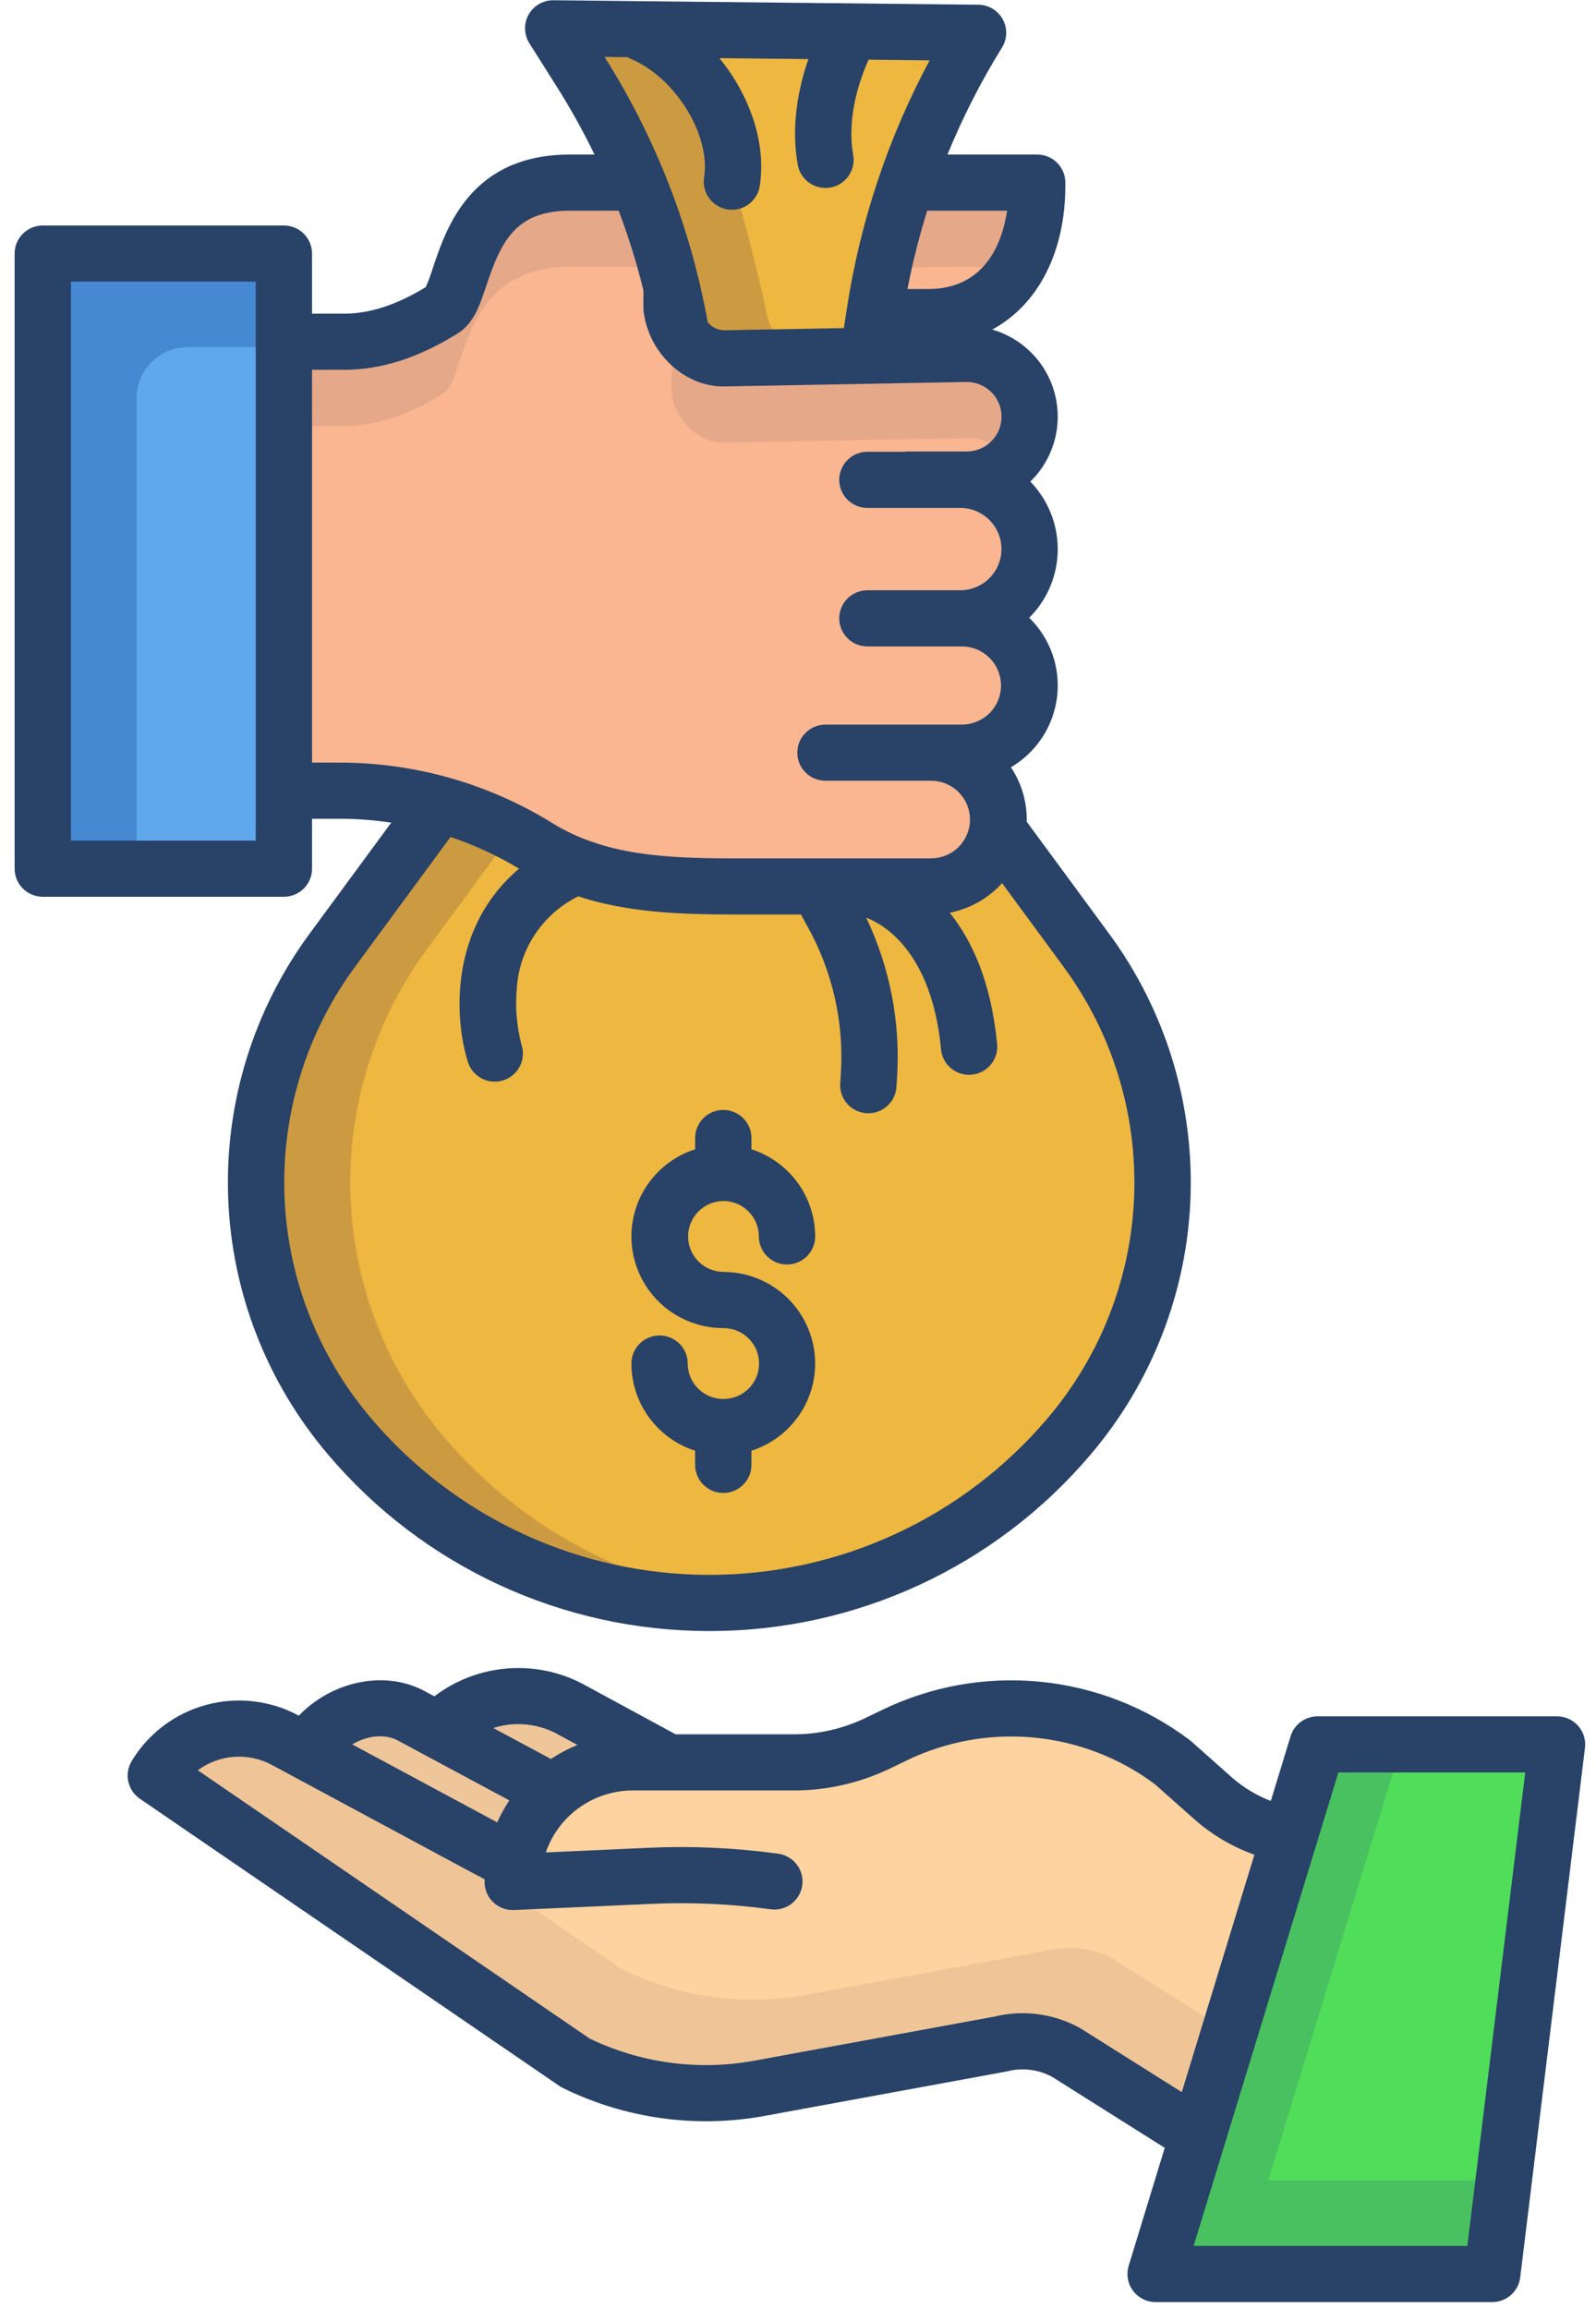 <svg width="65" height="94" viewBox="0 0 65 94" fill="none" xmlns="http://www.w3.org/2000/svg">
<path d="M63.413 71.007L60.776 92.566H47.064L48.788 86.93L52.525 74.713L53.658 71.007H63.413Z" fill="#50DD5A"/>
<path d="M51.65 88.757L53.373 83.121L57.08 71.007H53.658L52.525 74.713L48.788 86.93L47.064 92.566H60.776L61.242 88.757H51.65Z" fill="#49C160"/>
<path d="M22.54 72.955C23.431 72.171 24.579 71.738 25.768 71.74H32.341C33.519 71.74 34.682 71.474 35.742 70.963L36.419 70.636C38.228 69.764 40.243 69.406 42.243 69.6C44.243 69.795 46.15 70.536 47.755 71.74L49.393 73.192C50.269 73.968 51.342 74.491 52.494 74.704L52.525 74.713L48.787 86.93L43.439 83.559C42.621 83.104 41.659 82.977 40.751 83.205L30.873 85.016C28.345 85.473 25.736 85.106 23.433 83.971L6.344 72.277C6.869 71.408 7.71 70.774 8.692 70.506C9.674 70.238 10.722 70.358 11.618 70.84L12.488 71.308L19.739 75.206L20.943 75.839C21.122 74.721 21.687 73.701 22.54 72.955Z" fill="#FFD39F"/>
<path d="M45.35 79.751C44.532 79.295 43.57 79.168 42.661 79.396L32.784 81.207C30.256 81.664 27.647 81.297 25.343 80.162L12.098 71.099L11.618 70.84C10.722 70.358 9.674 70.238 8.692 70.506C7.71 70.774 6.869 71.408 6.344 72.278L23.433 83.971C25.736 85.106 28.345 85.473 30.873 85.016L40.751 83.205C41.659 82.977 42.621 83.104 43.439 83.559L48.787 86.93L50.073 82.728L45.35 79.751Z" fill="#EFC597"/>
<path d="M44.222 38.651C46.358 41.554 47.452 45.089 47.326 48.686C47.2 52.283 45.864 55.734 43.531 58.482C41.73 60.603 39.488 62.307 36.959 63.476C34.43 64.645 31.676 65.25 28.889 65.25C26.102 65.25 23.348 64.645 20.819 63.476C18.29 62.307 16.048 60.603 14.247 58.482C11.915 55.734 10.578 52.283 10.453 48.686C10.327 45.089 11.42 41.554 13.556 38.651L17.907 32.738C19.31 33.124 20.65 33.709 21.887 34.475C23.071 35.185 24.387 35.65 25.756 35.84C27.145 36.03 28.546 36.112 29.947 36.084H37.938C38.59 36.084 39.22 35.852 39.716 35.429C40.211 35.007 40.539 34.422 40.64 33.779L44.222 38.651Z" fill="#EDB740"/>
<path d="M27.375 11.783C27.024 10.297 26.555 8.841 25.974 7.428C25.331 5.859 24.551 4.349 23.645 2.914L22.531 1.153L39.833 1.334C37.682 4.809 36.252 8.678 35.627 12.713L35.597 12.909L35.366 14.406L35.368 14.48L29.456 14.589C28.376 14.589 27.468 13.595 27.352 12.524V11.789L27.375 11.783Z" fill="#EDB740"/>
<path d="M18.069 58.482C15.736 55.734 14.4 52.283 14.274 48.686C14.149 45.089 15.242 41.554 17.377 38.651L20.872 33.901C19.927 33.411 18.933 33.021 17.907 32.738L13.556 38.651C11.42 41.554 10.327 45.089 10.453 48.686C10.578 52.283 11.915 55.734 14.247 58.482C16.044 60.607 18.285 62.314 20.815 63.484C23.344 64.653 26.1 65.256 28.888 65.25C29.526 65.25 30.163 65.219 30.799 65.155C25.844 64.672 21.275 62.277 18.069 58.482Z" fill="#CC9A40"/>
<path d="M31.173 12.524C31.173 12.524 30.377 8.839 29.796 7.428C29.152 5.859 28.373 4.349 27.466 2.914L26.377 1.193L22.531 1.153L23.645 2.914C24.551 4.349 25.331 5.859 25.974 7.428C26.555 8.841 27.024 10.297 27.375 11.783L27.352 11.789V12.524C27.468 13.595 28.376 14.589 29.456 14.589L32.822 14.527C31.952 14.297 31.273 13.44 31.173 12.524Z" fill="#CC9A40"/>
<path d="M11.561 32.185V35.362H1.743V10.321H11.561V13.911V32.185Z" fill="#5FA8ED"/>
<path d="M5.565 16.208C5.565 15.656 5.784 15.128 6.175 14.738C6.566 14.349 7.097 14.13 7.65 14.13H11.561V10.321H1.743V35.362H5.565V16.208Z" fill="#4689D3"/>
<path d="M17.907 32.738C16.578 32.371 15.206 32.185 13.827 32.185H11.561V13.91H14.018C15.482 13.91 16.827 13.354 18.039 12.598C19.044 11.972 18.656 7.433 23.215 7.433H25.959L25.974 7.428C26.535 8.791 26.991 10.195 27.338 11.628C27.35 11.68 27.352 12.523 27.352 12.523C27.469 13.593 28.376 14.587 29.456 14.587L35.368 14.479L39.367 14.405C39.704 14.405 40.038 14.471 40.349 14.599C40.661 14.728 40.944 14.916 41.182 15.154C41.42 15.391 41.609 15.673 41.738 15.983C41.867 16.294 41.934 16.626 41.934 16.962C41.934 17.298 41.867 17.631 41.738 17.941C41.609 18.251 41.42 18.533 41.182 18.771C40.944 19.008 40.661 19.197 40.349 19.325C40.038 19.454 39.704 19.52 39.367 19.52H39.105V19.531C39.856 19.531 40.575 19.828 41.106 20.357C41.636 20.886 41.934 21.603 41.934 22.351C41.934 23.099 41.636 23.816 41.106 24.345C40.575 24.873 39.856 25.17 39.105 25.17H39.19C39.917 25.17 40.615 25.458 41.129 25.971C41.644 26.484 41.933 27.179 41.933 27.904C41.933 28.629 41.644 29.325 41.129 29.837C40.615 30.35 39.917 30.638 39.19 30.638H37.938C38.662 30.638 39.357 30.925 39.869 31.435C40.381 31.945 40.67 32.638 40.67 33.359C40.67 33.5 40.66 33.64 40.64 33.778C40.539 34.42 40.211 35.005 39.716 35.428C39.221 35.85 38.59 36.083 37.938 36.083H29.947C28.546 36.111 27.145 36.029 25.756 35.839C24.387 35.648 23.071 35.184 21.887 34.474C20.65 33.708 19.31 33.124 17.907 32.738Z" fill="#F9B691"/>
<path d="M42.243 7.434V7.538C42.243 10.504 40.768 12.909 37.793 12.909H35.597L35.628 12.713C35.905 10.918 36.343 9.151 36.937 7.434H42.243Z" fill="#F9B691"/>
<path d="M36.937 7.434C36.57 8.495 35.984 10.808 35.969 10.876L41.447 10.862C41.998 9.842 42.272 8.696 42.243 7.538V7.434H36.937Z" fill="#E5A889"/>
<path d="M27.09 10.674C26.782 9.571 26.41 8.487 25.974 7.428L25.959 7.433H23.215C18.656 7.433 19.044 11.972 18.039 12.598C16.827 13.354 15.482 13.91 14.018 13.91H11.561V17.338H14.018C15.482 17.338 16.827 16.782 18.039 16.026C19.044 15.4 18.656 10.861 23.215 10.861H25.959L25.974 10.856" fill="#E5A889"/>
<path d="M27.367 14.252L27.375 15.211L27.352 15.217V15.952C27.469 17.023 28.376 18.017 29.456 18.017L35.368 17.908L39.367 17.834C39.704 17.833 40.038 17.899 40.35 18.028C40.661 18.156 40.944 18.345 41.183 18.582C41.213 18.613 41.24 18.645 41.269 18.678C41.602 18.311 41.822 17.856 41.901 17.367C41.979 16.879 41.914 16.378 41.713 15.925C41.511 15.473 41.182 15.089 40.766 14.819C40.35 14.55 39.864 14.406 39.367 14.407L35.368 14.481L29.456 14.59C29.056 14.585 28.668 14.455 28.346 14.219" fill="#E5A889"/>
<path d="M27.226 71.74H25.768C24.579 71.738 23.431 72.171 22.54 72.956L17.88 70.451L17.937 70.344C18.635 69.649 19.545 69.203 20.524 69.075C21.503 68.948 22.497 69.146 23.351 69.64L27.226 71.74Z" fill="#EFC69A"/>
<path d="M17.88 70.451L22.541 72.956C21.687 73.702 21.122 74.722 20.943 75.839L19.739 75.207L12.488 71.308L12.493 71.299C13.306 69.874 15.228 69.074 16.694 69.815L17.88 70.451Z" fill="#EFC69A"/>
<path d="M64.271 70.25C64.164 70.129 64.032 70.032 63.884 69.966C63.736 69.9 63.575 69.865 63.413 69.865H53.659C53.413 69.865 53.174 69.944 52.976 70.09C52.779 70.235 52.633 70.44 52.562 70.675L51.756 73.31C51.168 73.084 50.626 72.755 50.155 72.338L48.519 70.886C48.495 70.865 48.471 70.845 48.446 70.827C46.674 69.491 44.566 68.671 42.355 68.456C40.145 68.24 37.917 68.639 35.92 69.608L35.242 69.934C34.337 70.37 33.345 70.596 32.34 70.597H27.517L23.91 68.642C22.948 68.092 21.845 67.838 20.738 67.911C19.631 67.983 18.571 68.38 17.69 69.052L17.238 68.809C17.229 68.804 17.221 68.8 17.212 68.796C15.588 67.975 13.49 68.466 12.17 69.838L12.163 69.834C11.008 69.211 9.656 69.056 8.39 69.401C7.123 69.746 6.039 70.565 5.363 71.687C5.212 71.937 5.163 72.234 5.225 72.519C5.287 72.804 5.455 73.054 5.696 73.219L22.784 84.912C22.828 84.942 22.875 84.97 22.924 84.994C25.451 86.234 28.309 86.636 31.081 86.141L40.959 84.328C40.983 84.324 41.007 84.319 41.031 84.313C41.646 84.157 42.298 84.24 42.855 84.543L47.436 87.43L45.967 92.232C45.915 92.403 45.904 92.584 45.934 92.76C45.965 92.936 46.036 93.102 46.143 93.245C46.249 93.389 46.388 93.505 46.548 93.586C46.708 93.666 46.885 93.708 47.064 93.708H60.775C61.055 93.708 61.325 93.606 61.535 93.421C61.745 93.236 61.879 92.981 61.913 92.704L64.551 71.146C64.571 70.985 64.556 70.823 64.508 70.668C64.459 70.514 64.379 70.371 64.271 70.25ZM22.775 70.628L22.802 70.643L23.52 71.032C23.14 71.184 22.777 71.375 22.437 71.6L20.09 70.341C20.533 70.199 21.001 70.151 21.463 70.201C21.926 70.25 22.373 70.396 22.775 70.628ZM16.165 70.829L20.744 73.287C20.554 73.571 20.389 73.871 20.251 74.182L14.344 71.007C14.928 70.66 15.629 70.564 16.165 70.829H16.165ZM44.051 82.594C44.034 82.583 44.016 82.572 43.998 82.562C42.938 81.969 41.691 81.799 40.51 82.086L30.669 83.892C28.409 84.295 26.079 83.976 24.012 82.98L8.056 72.061C8.486 71.742 8.999 71.552 9.533 71.514C10.068 71.475 10.602 71.59 11.073 71.844L19.203 76.216L19.738 76.497C19.738 76.535 19.736 76.571 19.736 76.609C19.736 76.912 19.856 77.203 20.071 77.417C20.286 77.631 20.578 77.751 20.882 77.751C20.899 77.751 20.917 77.751 20.934 77.75L26.54 77.498C28.157 77.425 29.777 77.499 31.38 77.72C31.529 77.741 31.681 77.732 31.827 77.694C31.973 77.656 32.109 77.59 32.23 77.5C32.349 77.409 32.45 77.296 32.527 77.166C32.603 77.037 32.653 76.894 32.673 76.745C32.694 76.597 32.685 76.445 32.647 76.3C32.609 76.155 32.543 76.019 32.452 75.899C32.361 75.779 32.247 75.679 32.117 75.603C31.988 75.527 31.844 75.477 31.695 75.457C29.953 75.217 28.193 75.136 26.436 75.215L22.229 75.405C22.482 74.67 22.959 74.031 23.594 73.579C24.228 73.127 24.988 72.883 25.768 72.882H32.34C33.691 72.881 35.024 72.576 36.241 71.992L36.919 71.665C38.53 70.883 40.326 70.56 42.11 70.729C43.894 70.899 45.596 71.555 47.031 72.625L48.631 74.045C49.349 74.681 50.183 75.174 51.087 75.499L48.13 85.163L44.051 82.594ZM59.76 91.423H48.612L54.508 72.15H62.118L59.76 91.423Z" fill="#284268"/>
<path d="M12.708 35.362V33.328H13.828C14.533 33.328 15.237 33.382 15.934 33.487L12.631 37.976C10.334 41.082 9.157 44.871 9.292 48.727C9.426 52.583 10.864 56.281 13.372 59.221C15.278 61.47 17.655 63.277 20.335 64.516C23.015 65.755 25.934 66.396 28.889 66.393C31.843 66.396 34.763 65.755 37.443 64.516C40.123 63.277 42.499 61.47 44.406 59.221C46.913 56.281 48.351 52.583 48.486 48.727C48.62 44.871 47.444 41.082 45.147 37.976L41.812 33.444C41.812 33.416 41.816 33.389 41.816 33.361C41.816 32.604 41.593 31.864 41.172 31.233C41.685 30.932 42.12 30.517 42.446 30.021C42.772 29.525 42.978 28.961 43.05 28.373C43.122 27.784 43.058 27.187 42.861 26.628C42.665 26.068 42.342 25.561 41.918 25.146C42.653 24.413 43.07 23.421 43.078 22.384C43.086 21.347 42.685 20.349 41.961 19.604C42.424 19.154 42.761 18.59 42.937 17.969C43.114 17.349 43.125 16.693 42.968 16.067C42.812 15.441 42.493 14.866 42.045 14.401C41.596 13.936 41.033 13.596 40.412 13.415C42.26 12.414 43.389 10.297 43.389 7.538V7.434C43.389 7.131 43.268 6.84 43.053 6.626C42.838 6.411 42.546 6.291 42.242 6.291H38.588C39.206 4.78 39.948 3.323 40.808 1.935C40.915 1.763 40.974 1.565 40.979 1.363C40.984 1.16 40.935 0.96 40.837 0.783C40.739 0.606 40.595 0.458 40.421 0.354C40.246 0.25 40.048 0.194 39.845 0.192L22.542 0.01C22.336 0.008 22.133 0.061 21.955 0.164C21.777 0.267 21.63 0.416 21.529 0.596C21.428 0.775 21.378 0.978 21.384 1.183C21.389 1.389 21.45 1.589 21.56 1.762L22.674 3.525C23.238 4.417 23.752 5.341 24.212 6.291H23.215C19.173 6.291 18.175 9.277 17.639 10.881C17.555 11.155 17.454 11.425 17.338 11.688C16.146 12.414 15.059 12.768 14.019 12.768H12.708V10.321C12.708 10.018 12.587 9.728 12.372 9.513C12.157 9.299 11.866 9.179 11.562 9.179H1.743C1.439 9.179 1.147 9.299 0.932 9.513C0.717 9.728 0.596 10.018 0.596 10.321V35.362C0.596 35.665 0.717 35.955 0.932 36.17C1.147 36.384 1.439 36.504 1.743 36.504H11.562C11.866 36.504 12.157 36.384 12.372 36.17C12.587 35.955 12.708 35.665 12.708 35.362ZM43.297 39.328C45.288 42.02 46.308 45.304 46.192 48.647C46.075 51.99 44.829 55.195 42.655 57.743C40.962 59.737 38.853 61.34 36.476 62.439C34.099 63.538 31.509 64.107 28.888 64.107C26.268 64.107 23.678 63.538 21.301 62.439C18.923 61.34 16.815 59.737 15.122 57.743C12.948 55.195 11.702 51.99 11.585 48.647C11.469 45.304 12.488 42.02 14.479 39.328L18.349 34.069C19.324 34.397 20.26 34.831 21.141 35.361C18.319 37.736 18.483 41.421 19.059 43.237C19.151 43.525 19.355 43.764 19.624 43.903C19.893 44.041 20.206 44.068 20.495 43.977C20.784 43.886 21.025 43.685 21.166 43.417C21.306 43.15 21.335 42.838 21.245 42.549C21.039 41.776 20.973 40.971 21.052 40.175C21.111 39.397 21.372 38.648 21.81 38.001C22.247 37.355 22.847 36.833 23.548 36.487C25.581 37.151 27.739 37.225 29.946 37.225H32.617L32.89 37.716C33.914 39.556 34.384 41.65 34.243 43.749L34.22 44.099C34.21 44.248 34.23 44.399 34.278 44.541C34.327 44.683 34.403 44.814 34.502 44.927C34.601 45.04 34.722 45.132 34.857 45.199C34.992 45.265 35.138 45.304 35.289 45.314C35.314 45.316 35.34 45.317 35.365 45.317C35.656 45.317 35.935 45.206 36.148 45.008C36.36 44.81 36.489 44.539 36.508 44.25L36.531 43.901C36.682 41.647 36.25 39.393 35.277 37.353C35.939 37.604 37.946 38.693 38.326 42.716C38.353 42.999 38.484 43.262 38.695 43.453C38.906 43.645 39.181 43.751 39.466 43.752C39.502 43.752 39.539 43.75 39.575 43.746C39.878 43.718 40.157 43.571 40.351 43.337C40.545 43.104 40.638 42.803 40.609 42.502C40.368 39.955 39.574 38.269 38.679 37.154C39.502 36.992 40.25 36.569 40.811 35.948L43.297 39.328ZM41.017 8.576C40.815 9.908 40.115 11.766 37.792 11.766H36.958C37.166 10.688 37.435 9.623 37.763 8.576L41.017 8.576ZM25.549 2.327C25.591 2.352 25.634 2.373 25.679 2.392C27.492 3.141 28.949 5.487 28.676 7.219C28.653 7.367 28.659 7.519 28.695 7.665C28.73 7.81 28.794 7.948 28.883 8.069C28.971 8.19 29.083 8.293 29.212 8.371C29.34 8.449 29.483 8.502 29.632 8.525C29.691 8.534 29.751 8.539 29.811 8.539C30.084 8.538 30.348 8.441 30.555 8.264C30.763 8.087 30.9 7.842 30.942 7.573C31.216 5.831 30.535 3.874 29.299 2.367L32.923 2.405C32.536 3.524 32.198 5.089 32.491 6.71C32.545 7.009 32.715 7.273 32.965 7.446C33.215 7.619 33.523 7.686 33.823 7.633C34.122 7.579 34.387 7.409 34.561 7.16C34.734 6.911 34.802 6.604 34.748 6.305C34.47 4.768 35.024 3.212 35.375 2.43L37.862 2.457C36.173 5.603 35.035 9.012 34.494 12.539L34.368 13.355L29.448 13.446C29.327 13.435 29.209 13.401 29.102 13.344C28.994 13.287 28.9 13.209 28.823 13.115C28.133 9.28 26.706 5.613 24.621 2.317L25.549 2.327ZM12.708 15.053H14.019C15.528 15.053 17.043 14.567 18.647 13.568C19.293 13.165 19.535 12.441 19.815 11.603C20.407 9.831 20.998 8.576 23.215 8.576H25.197C25.598 9.635 25.935 10.717 26.204 11.816V12.523C26.204 12.565 26.206 12.606 26.211 12.647C26.397 14.348 27.853 15.731 29.456 15.731H29.477L39.375 15.548C39.752 15.549 40.112 15.699 40.378 15.966C40.643 16.232 40.791 16.592 40.79 16.967C40.789 17.343 40.638 17.702 40.371 17.967C40.104 18.231 39.742 18.379 39.366 18.378H37.004C36.951 18.378 36.897 18.382 36.844 18.39H35.327C35.022 18.39 34.731 18.511 34.516 18.725C34.301 18.939 34.18 19.23 34.18 19.533C34.18 19.836 34.301 20.127 34.516 20.341C34.731 20.555 35.022 20.675 35.327 20.675H39.105C39.551 20.675 39.978 20.852 40.294 21.166C40.609 21.481 40.787 21.907 40.787 22.352C40.787 22.796 40.609 23.223 40.294 23.537C39.978 23.852 39.551 24.028 39.105 24.028H35.327C35.022 24.028 34.731 24.149 34.516 24.363C34.301 24.577 34.18 24.868 34.18 25.171C34.18 25.474 34.301 25.765 34.516 25.979C34.731 26.193 35.022 26.314 35.327 26.314H39.189C39.61 26.318 40.011 26.488 40.307 26.786C40.603 27.084 40.768 27.486 40.768 27.905C40.768 28.324 40.603 28.726 40.307 29.024C40.011 29.322 39.61 29.491 39.189 29.496H33.619C33.315 29.496 33.023 29.616 32.809 29.831C32.593 30.045 32.473 30.336 32.473 30.639C32.473 30.942 32.593 31.232 32.809 31.447C33.023 31.661 33.315 31.781 33.619 31.781H37.938C38.355 31.786 38.754 31.954 39.047 32.25C39.341 32.546 39.505 32.945 39.505 33.361C39.505 33.777 39.341 34.176 39.047 34.472C38.754 34.768 38.355 34.936 37.938 34.941H29.946C27.139 34.941 24.64 34.832 22.491 33.503C19.89 31.894 16.889 31.042 13.828 31.043H12.708V15.053ZM10.415 34.219H2.889V11.464H10.415V34.219Z" fill="#284268"/>
<path d="M29.457 48.887C29.841 48.887 30.21 49.039 30.481 49.31C30.753 49.581 30.906 49.948 30.906 50.331C30.906 50.634 31.027 50.924 31.242 51.139C31.457 51.353 31.748 51.473 32.053 51.473C32.356 51.473 32.648 51.353 32.863 51.139C33.078 50.924 33.199 50.634 33.199 50.331C33.198 49.542 32.946 48.774 32.48 48.137C32.013 47.499 31.357 47.026 30.604 46.783V46.324C30.604 46.021 30.483 45.73 30.268 45.516C30.053 45.301 29.761 45.181 29.457 45.181C29.153 45.181 28.861 45.301 28.646 45.516C28.431 45.73 28.311 46.021 28.311 46.324V46.783C27.462 47.055 26.738 47.621 26.271 48.377C25.803 49.134 25.622 50.033 25.76 50.911C25.899 51.789 26.347 52.589 27.025 53.166C27.703 53.744 28.565 54.061 29.457 54.061C29.841 54.058 30.211 54.208 30.484 54.477C30.757 54.746 30.912 55.112 30.915 55.495C30.918 55.877 30.767 56.245 30.497 56.518C30.228 56.791 29.86 56.945 29.476 56.947C29.47 56.947 29.464 56.947 29.457 56.947C29.45 56.947 29.445 56.947 29.438 56.947C29.057 56.942 28.694 56.788 28.426 56.518C28.159 56.248 28.008 55.884 28.008 55.505C28.008 55.201 27.887 54.911 27.672 54.697C27.457 54.482 27.165 54.362 26.861 54.362C26.557 54.362 26.266 54.482 26.051 54.697C25.836 54.911 25.715 55.201 25.715 55.505C25.716 56.293 25.968 57.062 26.434 57.699C26.9 58.337 27.557 58.81 28.31 59.053V59.63C28.31 59.933 28.431 60.224 28.646 60.438C28.861 60.652 29.152 60.773 29.456 60.773C29.761 60.773 30.052 60.652 30.267 60.438C30.482 60.224 30.603 59.933 30.603 59.63V59.053C31.452 58.781 32.175 58.215 32.643 57.459C33.111 56.702 33.291 55.803 33.153 54.925C33.015 54.047 32.566 53.248 31.889 52.67C31.211 52.092 30.348 51.775 29.456 51.775C29.075 51.771 28.711 51.617 28.443 51.347C28.175 51.076 28.024 50.712 28.024 50.332C28.024 49.952 28.175 49.587 28.443 49.316C28.711 49.046 29.075 48.892 29.456 48.888L29.457 48.887Z" fill="#284268"/>
</svg>

